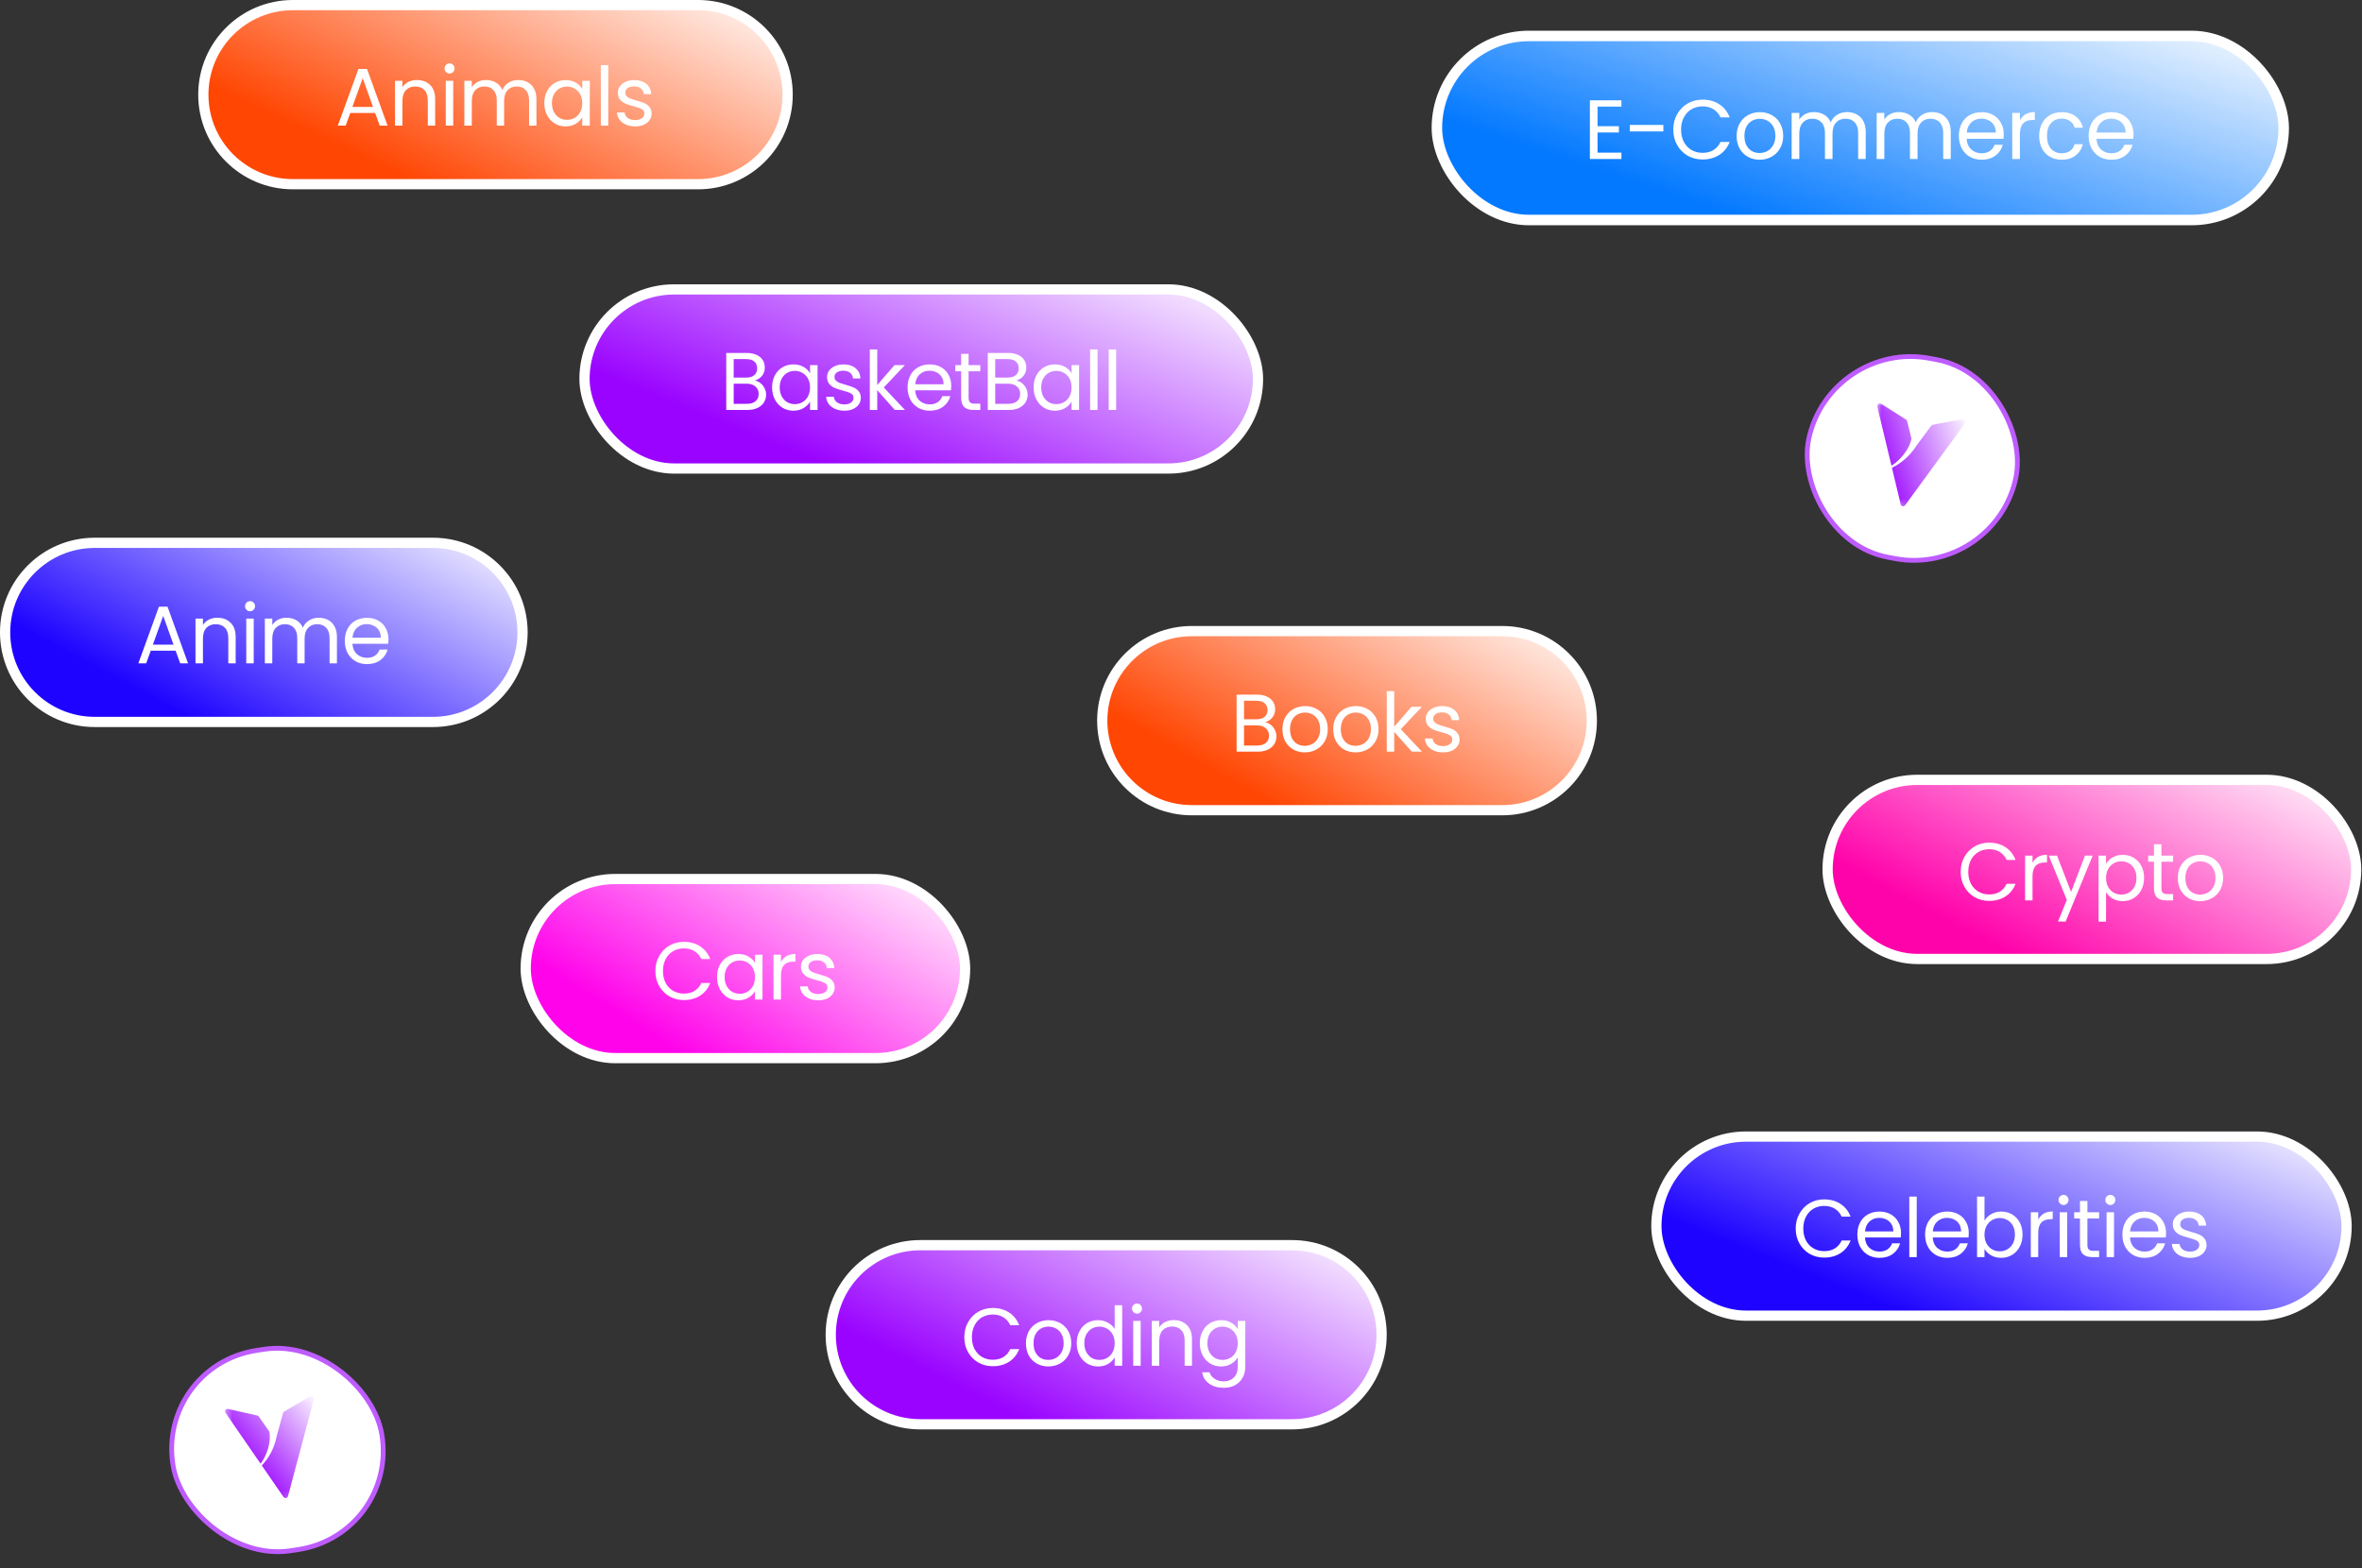 <svg width="381" height="253" viewBox="0 0 381 253" fill="none" xmlns="http://www.w3.org/2000/svg">
<rect x="0" y="0" width="381" height="253" fill="#333333" stroke="none"/>
<rect x="294.798" y="125.825" width="85.261" height="28.895" rx="14.447" fill="url(#paint0_linear_198_13)"/>
<rect x="294.798" y="125.825" width="85.261" height="28.895" rx="14.447" stroke="white" stroke-width="1.65"/>
<path d="M316.263 140.667C316.263 139.769 316.466 138.964 316.871 138.252C317.275 137.53 317.825 136.967 318.52 136.562C319.224 136.158 320.003 135.955 320.856 135.955C321.859 135.955 322.734 136.197 323.482 136.681C324.23 137.165 324.775 137.851 325.118 138.74H323.68C323.425 138.186 323.055 137.759 322.572 137.46C322.096 137.161 321.525 137.011 320.856 137.011C320.214 137.011 319.637 137.161 319.127 137.46C318.617 137.759 318.217 138.186 317.926 138.74C317.636 139.285 317.491 139.928 317.491 140.667C317.491 141.397 317.636 142.039 317.926 142.593C318.217 143.139 318.617 143.561 319.127 143.86C319.637 144.159 320.214 144.309 320.856 144.309C321.525 144.309 322.096 144.164 322.572 143.873C323.055 143.574 323.425 143.148 323.68 142.593H325.118C324.775 143.473 324.23 144.155 323.482 144.639C322.734 145.114 321.859 145.351 320.856 145.351C320.003 145.351 319.224 145.153 318.52 144.758C317.825 144.353 317.275 143.794 316.871 143.082C316.466 142.369 316.263 141.564 316.263 140.667ZM327.856 139.215C328.067 138.801 328.367 138.48 328.754 138.252C329.15 138.023 329.629 137.908 330.192 137.908V139.149H329.875C328.529 139.149 327.856 139.879 327.856 141.34V145.272H326.655V138.04H327.856V139.215ZM337.556 138.04L333.202 148.677H331.961L333.386 145.193L330.47 138.04H331.803L334.073 143.9L336.316 138.04H337.556ZM339.714 139.373C339.951 138.96 340.303 138.617 340.77 138.344C341.245 138.062 341.795 137.922 342.419 137.922C343.061 137.922 343.642 138.076 344.161 138.384C344.689 138.691 345.102 139.127 345.402 139.69C345.701 140.244 345.85 140.891 345.85 141.63C345.85 142.36 345.701 143.011 345.402 143.583C345.102 144.155 344.689 144.599 344.161 144.916C343.642 145.233 343.061 145.391 342.419 145.391C341.803 145.391 341.258 145.255 340.783 144.982C340.316 144.7 339.96 144.353 339.714 143.939V148.703H338.513V138.04H339.714V139.373ZM344.623 141.63C344.623 141.084 344.513 140.609 344.293 140.205C344.073 139.8 343.774 139.492 343.396 139.281C343.026 139.07 342.617 138.964 342.168 138.964C341.729 138.964 341.319 139.074 340.941 139.294C340.572 139.505 340.272 139.818 340.044 140.231C339.824 140.636 339.714 141.106 339.714 141.643C339.714 142.189 339.824 142.668 340.044 143.082C340.272 143.486 340.572 143.799 340.941 144.019C341.319 144.23 341.729 144.335 342.168 144.335C342.617 144.335 343.026 144.23 343.396 144.019C343.774 143.799 344.073 143.486 344.293 143.082C344.513 142.668 344.623 142.184 344.623 141.63ZM348.645 139.03V143.293C348.645 143.645 348.72 143.895 348.869 144.045C349.019 144.186 349.279 144.256 349.648 144.256H350.532V145.272H349.45C348.781 145.272 348.28 145.118 347.946 144.81C347.611 144.502 347.444 143.997 347.444 143.293V139.03H346.507V138.04H347.444V136.219H348.645V138.04H350.532V139.03H348.645ZM354.891 145.391C354.213 145.391 353.597 145.237 353.043 144.929C352.498 144.621 352.066 144.186 351.75 143.623C351.442 143.051 351.288 142.391 351.288 141.643C351.288 140.904 351.446 140.253 351.763 139.69C352.088 139.118 352.528 138.683 353.083 138.384C353.637 138.076 354.257 137.922 354.943 137.922C355.63 137.922 356.25 138.076 356.804 138.384C357.358 138.683 357.794 139.114 358.111 139.677C358.436 140.24 358.599 140.895 358.599 141.643C358.599 142.391 358.432 143.051 358.097 143.623C357.772 144.186 357.328 144.621 356.764 144.929C356.201 145.237 355.577 145.391 354.891 145.391ZM354.891 144.335C355.322 144.335 355.726 144.234 356.105 144.032C356.483 143.829 356.786 143.526 357.015 143.121C357.253 142.716 357.372 142.224 357.372 141.643C357.372 141.062 357.257 140.57 357.028 140.165C356.8 139.76 356.501 139.461 356.131 139.268C355.762 139.065 355.361 138.964 354.93 138.964C354.49 138.964 354.086 139.065 353.716 139.268C353.355 139.461 353.065 139.76 352.845 140.165C352.625 140.57 352.515 141.062 352.515 141.643C352.515 142.233 352.621 142.73 352.832 143.134C353.052 143.539 353.342 143.843 353.703 144.045C354.064 144.238 354.459 144.335 354.891 144.335Z" fill="white"/>
<path d="M112.603 0.824C120.581 0.824 127.05 7.293 127.05 15.272C127.05 23.251 120.582 29.72 112.603 29.72H47.245C39.266 29.72 32.798 23.251 32.798 15.272C32.798 7.293 39.266 0.825 47.245 0.824H112.603Z" fill="url(#paint1_linear_198_13)"/>
<path d="M112.603 0.824C120.581 0.824 127.05 7.293 127.05 15.272C127.05 23.251 120.582 29.72 112.603 29.72H47.245C39.266 29.72 32.798 23.251 32.798 15.272C32.798 7.293 39.266 0.825 47.245 0.824H112.603Z" stroke="white" stroke-width="1.65"/>
<path d="M60.511 18.227H56.499L55.76 20.272H54.493L57.818 11.127H59.204L62.516 20.272H61.249L60.511 18.227ZM60.167 17.25L58.505 12.605L56.842 17.25H60.167ZM67.239 12.909C68.118 12.909 68.831 13.177 69.376 13.713C69.922 14.241 70.195 15.007 70.195 16.01V20.272H69.007V16.181C69.007 15.46 68.827 14.91 68.466 14.532C68.105 14.145 67.612 13.951 66.988 13.951C66.354 13.951 65.849 14.149 65.47 14.545C65.101 14.941 64.916 15.517 64.916 16.274V20.272H63.715V13.04H64.916V14.07C65.153 13.7 65.475 13.414 65.879 13.212C66.293 13.01 66.746 12.909 67.239 12.909ZM72.526 11.866C72.297 11.866 72.103 11.787 71.945 11.628C71.787 11.47 71.708 11.277 71.708 11.048C71.708 10.819 71.787 10.625 71.945 10.467C72.103 10.309 72.297 10.229 72.526 10.229C72.746 10.229 72.93 10.309 73.08 10.467C73.238 10.625 73.318 10.819 73.318 11.048C73.318 11.277 73.238 11.47 73.08 11.628C72.93 11.787 72.746 11.866 72.526 11.866ZM73.106 13.04V20.272H71.906V13.04H73.106ZM83.599 12.909C84.162 12.909 84.664 13.027 85.103 13.265C85.543 13.493 85.891 13.841 86.146 14.307C86.401 14.774 86.529 15.341 86.529 16.01V20.272H85.341V16.181C85.341 15.46 85.161 14.91 84.8 14.532C84.448 14.145 83.969 13.951 83.362 13.951C82.737 13.951 82.24 14.153 81.87 14.558C81.501 14.954 81.316 15.53 81.316 16.287V20.272H80.128V16.181C80.128 15.46 79.948 14.91 79.587 14.532C79.235 14.145 78.756 13.951 78.149 13.951C77.524 13.951 77.027 14.153 76.658 14.558C76.288 14.954 76.103 15.53 76.103 16.287V20.272H74.903V13.04H76.103V14.083C76.341 13.705 76.658 13.414 77.053 13.212C77.458 13.01 77.903 12.909 78.386 12.909C78.993 12.909 79.53 13.045 79.996 13.318C80.463 13.59 80.81 13.991 81.039 14.518C81.241 14.008 81.576 13.612 82.042 13.331C82.508 13.049 83.027 12.909 83.599 12.909ZM87.799 16.63C87.799 15.891 87.949 15.244 88.248 14.69C88.547 14.127 88.956 13.691 89.475 13.383C90.003 13.076 90.588 12.922 91.23 12.922C91.864 12.922 92.414 13.058 92.88 13.331C93.346 13.604 93.694 13.947 93.922 14.36V13.04H95.137V20.272H93.922V18.926C93.685 19.348 93.329 19.7 92.854 19.982C92.387 20.255 91.842 20.391 91.217 20.391C90.575 20.391 89.994 20.233 89.475 19.916C88.956 19.599 88.547 19.155 88.248 18.583C87.949 18.011 87.799 17.36 87.799 16.63ZM93.922 16.643C93.922 16.098 93.813 15.623 93.593 15.218C93.373 14.813 93.073 14.505 92.695 14.294C92.326 14.074 91.917 13.964 91.468 13.964C91.019 13.964 90.61 14.07 90.241 14.281C89.871 14.492 89.576 14.8 89.356 15.205C89.136 15.609 89.027 16.084 89.027 16.63C89.027 17.184 89.136 17.668 89.356 18.082C89.576 18.486 89.871 18.799 90.241 19.018C90.61 19.23 91.019 19.335 91.468 19.335C91.917 19.335 92.326 19.23 92.695 19.018C93.073 18.799 93.373 18.486 93.593 18.082C93.813 17.668 93.922 17.189 93.922 16.643ZM98.116 10.507V20.272H96.915V10.507H98.116ZM102.472 20.391C101.918 20.391 101.421 20.299 100.981 20.114C100.541 19.92 100.194 19.656 99.939 19.322C99.683 18.979 99.543 18.587 99.516 18.148H100.757C100.792 18.508 100.959 18.803 101.258 19.032C101.566 19.261 101.966 19.375 102.459 19.375C102.917 19.375 103.277 19.274 103.541 19.071C103.805 18.869 103.937 18.614 103.937 18.306C103.937 17.989 103.796 17.756 103.515 17.607C103.233 17.448 102.798 17.294 102.208 17.145C101.672 17.004 101.232 16.863 100.889 16.722C100.554 16.573 100.264 16.357 100.018 16.076C99.78 15.785 99.662 15.407 99.662 14.941C99.662 14.571 99.771 14.232 99.991 13.925C100.211 13.617 100.524 13.375 100.928 13.199C101.333 13.014 101.795 12.922 102.314 12.922C103.115 12.922 103.761 13.124 104.254 13.529C104.747 13.933 105.011 14.488 105.046 15.191H103.845C103.818 14.813 103.664 14.51 103.383 14.281C103.11 14.052 102.741 13.938 102.274 13.938C101.843 13.938 101.5 14.03 101.245 14.215C100.99 14.4 100.862 14.642 100.862 14.941C100.862 15.178 100.937 15.376 101.087 15.535C101.245 15.684 101.439 15.807 101.667 15.904C101.905 15.992 102.23 16.093 102.644 16.208C103.163 16.348 103.585 16.489 103.911 16.63C104.236 16.762 104.513 16.964 104.742 17.237C104.98 17.51 105.103 17.866 105.112 18.306C105.112 18.702 105.002 19.058 104.782 19.375C104.562 19.692 104.25 19.942 103.845 20.127C103.449 20.303 102.991 20.391 102.472 20.391Z" fill="white"/>
<rect x="94.283" y="46.695" width="108.637" height="28.895" rx="14.447" fill="url(#paint2_linear_198_13)"/>
<rect x="94.283" y="46.695" width="108.637" height="28.895" rx="14.447" stroke="white" stroke-width="1.65"/>
<path d="M121.754 61.405C122.088 61.458 122.392 61.594 122.664 61.814C122.946 62.034 123.166 62.306 123.324 62.632C123.491 62.958 123.575 63.305 123.575 63.675C123.575 64.141 123.456 64.563 123.219 64.941C122.981 65.311 122.633 65.606 122.176 65.826C121.727 66.037 121.195 66.142 120.579 66.142H117.148V56.944H120.447C121.072 56.944 121.604 57.05 122.044 57.261C122.484 57.463 122.814 57.74 123.034 58.092C123.254 58.444 123.364 58.84 123.364 59.28C123.364 59.825 123.214 60.279 122.915 60.639C122.625 60.991 122.238 61.246 121.754 61.405ZM118.349 60.916H120.368C120.931 60.916 121.367 60.785 121.675 60.52C121.982 60.257 122.136 59.892 122.136 59.425C122.136 58.959 121.982 58.594 121.675 58.33C121.367 58.066 120.922 57.934 120.342 57.934H118.349V60.916ZM120.474 65.153C121.072 65.153 121.538 65.012 121.872 64.73C122.207 64.449 122.374 64.057 122.374 63.556C122.374 63.045 122.198 62.645 121.846 62.355C121.494 62.056 121.023 61.906 120.434 61.906H118.349V65.153H120.474ZM124.542 62.5C124.542 61.761 124.691 61.114 124.991 60.56C125.29 59.997 125.699 59.562 126.218 59.254C126.746 58.946 127.331 58.792 127.973 58.792C128.607 58.792 129.156 58.928 129.623 59.201C130.089 59.474 130.436 59.817 130.665 60.23V58.91H131.879V66.142H130.665V64.796C130.428 65.219 130.071 65.57 129.596 65.852C129.13 66.125 128.585 66.261 127.96 66.261C127.318 66.261 126.737 66.103 126.218 65.786C125.699 65.469 125.29 65.025 124.991 64.453C124.691 63.881 124.542 63.23 124.542 62.5ZM130.665 62.513C130.665 61.968 130.555 61.493 130.335 61.088C130.115 60.683 129.816 60.375 129.438 60.164C129.068 59.944 128.659 59.834 128.211 59.834C127.762 59.834 127.353 59.94 126.983 60.151C126.614 60.362 126.319 60.67 126.099 61.075C125.879 61.48 125.769 61.955 125.769 62.5C125.769 63.054 125.879 63.538 126.099 63.952C126.319 64.356 126.614 64.669 126.983 64.889C127.353 65.1 127.762 65.205 128.211 65.205C128.659 65.205 129.068 65.1 129.438 64.889C129.816 64.669 130.115 64.356 130.335 63.952C130.555 63.538 130.665 63.059 130.665 62.513ZM136.218 66.261C135.664 66.261 135.167 66.169 134.727 65.984C134.287 65.79 133.939 65.526 133.684 65.192C133.429 64.849 133.288 64.458 133.262 64.018H134.503C134.538 64.378 134.705 64.673 135.004 64.902C135.312 65.131 135.712 65.245 136.205 65.245C136.662 65.245 137.023 65.144 137.287 64.941C137.551 64.739 137.683 64.484 137.683 64.176C137.683 63.859 137.542 63.626 137.261 63.477C136.979 63.318 136.544 63.164 135.954 63.015C135.418 62.874 134.978 62.733 134.635 62.592C134.3 62.443 134.01 62.227 133.764 61.946C133.526 61.656 133.407 61.277 133.407 60.811C133.407 60.441 133.517 60.103 133.737 59.795C133.957 59.487 134.269 59.245 134.674 59.069C135.079 58.884 135.541 58.792 136.06 58.792C136.86 58.792 137.507 58.994 138 59.399C138.492 59.803 138.756 60.358 138.791 61.062H137.591C137.564 60.683 137.41 60.38 137.129 60.151C136.856 59.922 136.486 59.808 136.02 59.808C135.589 59.808 135.246 59.9 134.991 60.085C134.736 60.27 134.608 60.512 134.608 60.811C134.608 61.048 134.683 61.246 134.832 61.405C134.991 61.554 135.184 61.677 135.413 61.774C135.651 61.862 135.976 61.963 136.39 62.078C136.909 62.218 137.331 62.359 137.657 62.5C137.982 62.632 138.259 62.834 138.488 63.107C138.726 63.38 138.849 63.736 138.857 64.176C138.857 64.572 138.747 64.928 138.528 65.245C138.308 65.562 137.995 65.812 137.591 65.997C137.195 66.173 136.737 66.261 136.218 66.261ZM144.34 66.142L141.503 62.949V66.142H140.302V56.377H141.503V62.117L144.287 58.91H145.963L142.559 62.513L145.977 66.142H144.34ZM153.441 62.249C153.441 62.478 153.428 62.72 153.402 62.975H147.622C147.666 63.688 147.907 64.246 148.347 64.651C148.796 65.047 149.337 65.245 149.971 65.245C150.49 65.245 150.921 65.126 151.264 64.889C151.616 64.642 151.862 64.317 152.003 63.912H153.296C153.103 64.607 152.715 65.175 152.135 65.615C151.554 66.046 150.833 66.261 149.971 66.261C149.284 66.261 148.668 66.107 148.123 65.799C147.586 65.491 147.164 65.056 146.856 64.493C146.548 63.921 146.394 63.261 146.394 62.513C146.394 61.765 146.544 61.11 146.843 60.547C147.142 59.984 147.56 59.553 148.097 59.254C148.642 58.946 149.267 58.792 149.971 58.792C150.657 58.792 151.264 58.941 151.792 59.24C152.32 59.54 152.724 59.953 153.006 60.481C153.296 61 153.441 61.59 153.441 62.249ZM152.201 61.999C152.201 61.541 152.1 61.15 151.897 60.824C151.695 60.49 151.418 60.239 151.066 60.072C150.723 59.896 150.34 59.808 149.918 59.808C149.311 59.808 148.792 60.002 148.361 60.389C147.938 60.776 147.696 61.312 147.635 61.999H152.201ZM156.241 59.9V64.163C156.241 64.515 156.315 64.766 156.465 64.915C156.614 65.056 156.874 65.126 157.243 65.126H158.128V66.142H157.046C156.377 66.142 155.875 65.988 155.541 65.68C155.207 65.373 155.04 64.867 155.04 64.163V59.9H154.103V58.91H155.04V57.089H156.241V58.91H158.128V59.9H156.241ZM163.938 61.405C164.272 61.458 164.575 61.594 164.848 61.814C165.13 62.034 165.35 62.306 165.508 62.632C165.675 62.958 165.759 63.305 165.759 63.675C165.759 64.141 165.64 64.563 165.402 64.941C165.165 65.311 164.817 65.606 164.36 65.826C163.911 66.037 163.379 66.142 162.763 66.142H159.332V56.944H162.631C163.256 56.944 163.788 57.05 164.228 57.261C164.668 57.463 164.998 57.74 165.218 58.092C165.438 58.444 165.548 58.84 165.548 59.28C165.548 59.825 165.398 60.279 165.099 60.639C164.809 60.991 164.421 61.246 163.938 61.405ZM160.533 60.916H162.552C163.115 60.916 163.551 60.785 163.858 60.52C164.166 60.257 164.32 59.892 164.32 59.425C164.32 58.959 164.166 58.594 163.858 58.33C163.551 58.066 163.106 57.934 162.526 57.934H160.533V60.916ZM162.658 65.153C163.256 65.153 163.722 65.012 164.056 64.73C164.391 64.449 164.558 64.057 164.558 63.556C164.558 63.045 164.382 62.645 164.03 62.355C163.678 62.056 163.207 61.906 162.618 61.906H160.533V65.153H162.658ZM166.726 62.5C166.726 61.761 166.875 61.114 167.175 60.56C167.474 59.997 167.883 59.562 168.402 59.254C168.93 58.946 169.515 58.792 170.157 58.792C170.79 58.792 171.34 58.928 171.807 59.201C172.273 59.474 172.62 59.817 172.849 60.23V58.91H174.063V66.142H172.849V64.796C172.612 65.219 172.255 65.57 171.78 65.852C171.314 66.125 170.768 66.261 170.144 66.261C169.502 66.261 168.921 66.103 168.402 65.786C167.883 65.469 167.474 65.025 167.175 64.453C166.875 63.881 166.726 63.23 166.726 62.5ZM172.849 62.513C172.849 61.968 172.739 61.493 172.519 61.088C172.299 60.683 172 60.375 171.622 60.164C171.252 59.944 170.843 59.834 170.395 59.834C169.946 59.834 169.537 59.94 169.167 60.151C168.798 60.362 168.503 60.67 168.283 61.075C168.063 61.48 167.953 61.955 167.953 62.5C167.953 63.054 168.063 63.538 168.283 63.952C168.503 64.356 168.798 64.669 169.167 64.889C169.537 65.1 169.946 65.205 170.395 65.205C170.843 65.205 171.252 65.1 171.622 64.889C172 64.669 172.299 64.356 172.519 63.952C172.739 63.538 172.849 63.059 172.849 62.513ZM177.043 56.377V66.142H175.842V56.377H177.043ZM180.04 56.377V66.142H178.839V56.377H180.04Z" fill="white"/>
<rect x="231.775" y="5.802" width="136.594" height="29.695" rx="14.848" fill="url(#paint3_linear_198_13)"/>
<rect x="231.775" y="5.802" width="136.594" height="29.695" rx="14.848" stroke="white" stroke-width="1.695"/>
<path d="M257.691 17.2V20.36H261.136V21.378H257.691V24.633H261.543V25.65H256.457V16.183H261.543V17.2H257.691ZM268.306 20.157V21.201H262.895V20.157H268.306ZM269.904 20.916C269.904 19.994 270.112 19.167 270.528 18.434C270.943 17.693 271.509 17.114 272.223 16.698C272.946 16.283 273.746 16.075 274.623 16.075C275.654 16.075 276.554 16.323 277.322 16.82C278.091 17.318 278.651 18.023 279.004 18.936H277.526C277.263 18.367 276.884 17.928 276.386 17.621C275.898 17.313 275.311 17.16 274.623 17.16C273.963 17.16 273.371 17.313 272.847 17.621C272.322 17.928 271.911 18.367 271.613 18.936C271.314 19.497 271.165 20.157 271.165 20.916C271.165 21.667 271.314 22.327 271.613 22.896C271.911 23.457 272.322 23.891 272.847 24.198C273.371 24.506 273.963 24.66 274.623 24.66C275.311 24.66 275.898 24.51 276.386 24.212C276.884 23.905 277.263 23.466 277.526 22.896H279.004C278.651 23.801 278.091 24.501 277.322 24.999C276.554 25.487 275.654 25.731 274.623 25.731C273.746 25.731 272.946 25.528 272.223 25.121C271.509 24.705 270.943 24.131 270.528 23.398C270.112 22.666 269.904 21.839 269.904 20.916ZM283.825 25.772C283.129 25.772 282.496 25.613 281.926 25.297C281.366 24.981 280.923 24.533 280.597 23.954C280.281 23.367 280.122 22.689 280.122 21.92C280.122 21.16 280.285 20.491 280.611 19.913C280.945 19.325 281.397 18.878 281.967 18.57C282.536 18.254 283.174 18.095 283.879 18.095C284.584 18.095 285.222 18.254 285.791 18.57C286.361 18.878 286.809 19.32 287.134 19.899C287.469 20.478 287.636 21.151 287.636 21.92C287.636 22.689 287.464 23.367 287.121 23.954C286.786 24.533 286.329 24.981 285.751 25.297C285.172 25.613 284.53 25.772 283.825 25.772ZM283.825 24.687C284.268 24.687 284.684 24.583 285.073 24.375C285.461 24.167 285.773 23.855 286.008 23.439C286.253 23.023 286.375 22.517 286.375 21.92C286.375 21.323 286.257 20.817 286.022 20.401C285.787 19.985 285.48 19.678 285.1 19.479C284.72 19.271 284.309 19.167 283.866 19.167C283.414 19.167 282.998 19.271 282.618 19.479C282.247 19.678 281.949 19.985 281.723 20.401C281.497 20.817 281.384 21.323 281.384 21.92C281.384 22.526 281.492 23.037 281.709 23.453C281.935 23.869 282.234 24.18 282.604 24.388C282.975 24.587 283.382 24.687 283.825 24.687ZM297.939 18.082C298.517 18.082 299.033 18.204 299.485 18.448C299.937 18.683 300.294 19.04 300.556 19.52C300.818 19.999 300.949 20.582 300.949 21.269V25.65H299.729V21.445C299.729 20.704 299.543 20.139 299.173 19.75C298.811 19.352 298.318 19.153 297.694 19.153C297.053 19.153 296.542 19.361 296.162 19.777C295.782 20.184 295.592 20.776 295.592 21.554V25.65H294.372V21.445C294.372 20.704 294.186 20.139 293.816 19.75C293.454 19.352 292.961 19.153 292.337 19.153C291.695 19.153 291.185 19.361 290.805 19.777C290.425 20.184 290.235 20.776 290.235 21.554V25.65H289.001V18.218H290.235V19.289C290.479 18.9 290.805 18.602 291.212 18.394C291.628 18.186 292.084 18.082 292.581 18.082C293.205 18.082 293.757 18.222 294.236 18.502C294.715 18.783 295.072 19.194 295.307 19.736C295.515 19.212 295.859 18.805 296.338 18.516C296.817 18.227 297.351 18.082 297.939 18.082ZM311.654 18.082C312.233 18.082 312.748 18.204 313.2 18.448C313.652 18.683 314.009 19.04 314.271 19.52C314.534 19.999 314.665 20.582 314.665 21.269V25.65H313.444V21.445C313.444 20.704 313.259 20.139 312.888 19.75C312.526 19.352 312.034 19.153 311.41 19.153C310.768 19.153 310.257 19.361 309.877 19.777C309.497 20.184 309.308 20.776 309.308 21.554V25.65H308.087V21.445C308.087 20.704 307.902 20.139 307.531 19.75C307.169 19.352 306.676 19.153 306.053 19.153C305.411 19.153 304.9 19.361 304.52 19.777C304.14 20.184 303.95 20.776 303.95 21.554V25.65H302.716V18.218H303.95V19.289C304.195 18.9 304.52 18.602 304.927 18.394C305.343 18.186 305.799 18.082 306.297 18.082C306.921 18.082 307.472 18.222 307.951 18.502C308.431 18.783 308.788 19.194 309.023 19.736C309.231 19.212 309.574 18.805 310.054 18.516C310.533 18.227 311.066 18.082 311.654 18.082ZM323.213 21.649C323.213 21.884 323.199 22.133 323.172 22.395H317.232C317.277 23.127 317.526 23.701 317.978 24.117C318.439 24.524 318.995 24.727 319.646 24.727C320.179 24.727 320.622 24.605 320.975 24.361C321.337 24.108 321.59 23.773 321.734 23.358H323.064C322.865 24.072 322.467 24.655 321.87 25.107C321.273 25.55 320.532 25.772 319.646 25.772C318.941 25.772 318.308 25.613 317.747 25.297C317.196 24.981 316.762 24.533 316.445 23.954C316.129 23.367 315.97 22.689 315.97 21.92C315.97 21.151 316.124 20.478 316.432 19.899C316.739 19.32 317.168 18.878 317.72 18.57C318.281 18.254 318.923 18.095 319.646 18.095C320.351 18.095 320.975 18.249 321.517 18.556C322.06 18.864 322.476 19.289 322.765 19.831C323.064 20.365 323.213 20.971 323.213 21.649ZM321.938 21.391C321.938 20.921 321.834 20.519 321.626 20.184C321.418 19.84 321.133 19.583 320.772 19.411C320.419 19.23 320.026 19.14 319.592 19.14C318.968 19.14 318.434 19.339 317.991 19.736C317.557 20.134 317.309 20.686 317.245 21.391H321.938ZM325.818 19.424C326.035 19 326.343 18.669 326.741 18.434C327.147 18.199 327.64 18.082 328.219 18.082V19.357H327.893C326.51 19.357 325.818 20.107 325.818 21.608V25.65H324.584V18.218H325.818V19.424ZM328.925 21.92C328.925 21.151 329.078 20.482 329.386 19.913C329.693 19.334 330.118 18.887 330.661 18.57C331.212 18.254 331.841 18.095 332.546 18.095C333.459 18.095 334.21 18.317 334.797 18.76C335.394 19.203 335.787 19.818 335.977 20.604H334.648C334.521 20.152 334.273 19.795 333.902 19.533C333.54 19.271 333.088 19.14 332.546 19.14C331.841 19.14 331.271 19.384 330.837 19.872C330.403 20.351 330.186 21.034 330.186 21.92C330.186 22.815 330.403 23.507 330.837 23.995C331.271 24.483 331.841 24.727 332.546 24.727C333.088 24.727 333.54 24.601 333.902 24.348C334.264 24.095 334.512 23.733 334.648 23.263H335.977C335.778 24.022 335.38 24.633 334.784 25.094C334.187 25.546 333.441 25.772 332.546 25.772C331.841 25.772 331.212 25.613 330.661 25.297C330.118 24.981 329.693 24.533 329.386 23.954C329.078 23.376 328.925 22.698 328.925 21.92ZM344.147 21.649C344.147 21.884 344.134 22.133 344.107 22.395H338.166C338.212 23.127 338.46 23.701 338.912 24.117C339.373 24.524 339.93 24.727 340.581 24.727C341.114 24.727 341.557 24.605 341.91 24.361C342.271 24.108 342.524 23.773 342.669 23.358H343.998C343.799 24.072 343.402 24.655 342.805 25.107C342.208 25.55 341.467 25.772 340.581 25.772C339.875 25.772 339.242 25.613 338.682 25.297C338.13 24.981 337.696 24.533 337.38 23.954C337.063 23.367 336.905 22.689 336.905 21.92C336.905 21.151 337.059 20.478 337.366 19.899C337.674 19.32 338.103 18.878 338.655 18.57C339.215 18.254 339.857 18.095 340.581 18.095C341.286 18.095 341.91 18.249 342.452 18.556C342.995 18.864 343.411 19.289 343.7 19.831C343.998 20.365 344.147 20.971 344.147 21.649ZM342.873 21.391C342.873 20.921 342.769 20.519 342.561 20.184C342.353 19.84 342.068 19.583 341.706 19.411C341.354 19.23 340.96 19.14 340.526 19.14C339.902 19.14 339.369 19.339 338.926 19.736C338.492 20.134 338.243 20.686 338.18 21.391H342.873Z" fill="white"/>
<path d="M242.318 101.824C250.297 101.824 256.766 108.293 256.767 116.272C256.767 124.251 250.297 130.72 242.318 130.72H192.245C184.266 130.72 177.798 124.251 177.798 116.272C177.798 108.293 184.266 101.825 192.245 101.824H242.318Z" fill="url(#paint4_linear_198_13)"/>
<path d="M242.318 101.824C250.297 101.824 256.766 108.293 256.767 116.272C256.767 124.251 250.297 130.72 242.318 130.72H192.245C184.266 130.72 177.798 124.251 177.798 116.272C177.798 108.293 184.266 101.825 192.245 101.824H242.318Z" stroke="white" stroke-width="1.65"/>
<path d="M204.074 116.535C204.409 116.587 204.712 116.724 204.985 116.944C205.266 117.164 205.486 117.436 205.645 117.762C205.812 118.087 205.896 118.435 205.896 118.804C205.896 119.271 205.777 119.693 205.539 120.071C205.302 120.441 204.954 120.736 204.497 120.955C204.048 121.167 203.516 121.272 202.9 121.272H199.469V112.074H202.768C203.393 112.074 203.925 112.18 204.365 112.391C204.805 112.593 205.135 112.87 205.354 113.222C205.574 113.574 205.684 113.97 205.684 114.41C205.684 114.955 205.535 115.408 205.236 115.769C204.945 116.121 204.558 116.376 204.074 116.535ZM200.67 116.046H202.689C203.252 116.046 203.687 115.914 203.995 115.65C204.303 115.386 204.457 115.021 204.457 114.555C204.457 114.089 204.303 113.724 203.995 113.46C203.687 113.196 203.243 113.064 202.662 113.064H200.67V116.046ZM202.794 120.282C203.393 120.282 203.859 120.142 204.193 119.86C204.527 119.579 204.695 119.187 204.695 118.686C204.695 118.175 204.519 117.775 204.167 117.485C203.815 117.186 203.344 117.036 202.755 117.036H200.67V120.282H202.794ZM210.465 121.391C209.788 121.391 209.172 121.237 208.618 120.929C208.072 120.621 207.641 120.186 207.324 119.623C207.017 119.051 206.863 118.391 206.863 117.643C206.863 116.904 207.021 116.253 207.338 115.69C207.663 115.118 208.103 114.683 208.657 114.384C209.212 114.076 209.832 113.922 210.518 113.922C211.204 113.922 211.825 114.076 212.379 114.384C212.933 114.683 213.369 115.114 213.685 115.677C214.011 116.24 214.174 116.895 214.174 117.643C214.174 118.391 214.006 119.051 213.672 119.623C213.347 120.186 212.902 120.621 212.339 120.929C211.776 121.237 211.152 121.391 210.465 121.391ZM210.465 120.335C210.896 120.335 211.301 120.234 211.679 120.032C212.058 119.829 212.361 119.526 212.59 119.121C212.828 118.716 212.946 118.224 212.946 117.643C212.946 117.062 212.832 116.57 212.603 116.165C212.374 115.76 212.075 115.461 211.706 115.268C211.336 115.065 210.936 114.964 210.505 114.964C210.065 114.964 209.66 115.065 209.291 115.268C208.93 115.461 208.64 115.76 208.42 116.165C208.2 116.57 208.09 117.062 208.09 117.643C208.09 118.233 208.195 118.73 208.407 119.134C208.627 119.539 208.917 119.843 209.278 120.045C209.638 120.238 210.034 120.335 210.465 120.335ZM218.656 121.391C217.978 121.391 217.363 121.237 216.808 120.929C216.263 120.621 215.832 120.186 215.515 119.623C215.207 119.051 215.053 118.391 215.053 117.643C215.053 116.904 215.211 116.253 215.528 115.69C215.854 115.118 216.294 114.683 216.848 114.384C217.402 114.076 218.022 113.922 218.709 113.922C219.395 113.922 220.015 114.076 220.569 114.384C221.124 114.683 221.559 115.114 221.876 115.677C222.201 116.24 222.364 116.895 222.364 117.643C222.364 118.391 222.197 119.051 221.863 119.623C221.537 120.186 221.093 120.621 220.53 120.929C219.967 121.237 219.342 121.391 218.656 121.391ZM218.656 120.335C219.087 120.335 219.492 120.234 219.87 120.032C220.248 119.829 220.552 119.526 220.78 119.121C221.018 118.716 221.137 118.224 221.137 117.643C221.137 117.062 221.022 116.57 220.794 116.165C220.565 115.76 220.266 115.461 219.896 115.268C219.527 115.065 219.127 114.964 218.695 114.964C218.256 114.964 217.851 115.065 217.481 115.268C217.121 115.461 216.83 115.76 216.61 116.165C216.39 116.57 216.28 117.062 216.28 117.643C216.28 118.233 216.386 118.73 216.597 119.134C216.817 119.539 217.107 119.843 217.468 120.045C217.829 120.238 218.225 120.335 218.656 120.335ZM227.731 121.272L224.893 118.079V121.272H223.692V111.507H224.893V117.247L227.678 114.04H229.354L225.949 117.643L229.367 121.272H227.731ZM232.793 121.391C232.239 121.391 231.742 121.299 231.302 121.114C230.862 120.92 230.515 120.656 230.26 120.322C230.005 119.979 229.864 119.587 229.837 119.148H231.078C231.113 119.508 231.28 119.803 231.579 120.032C231.887 120.26 232.288 120.375 232.78 120.375C233.238 120.375 233.598 120.274 233.862 120.071C234.126 119.869 234.258 119.614 234.258 119.306C234.258 118.989 234.117 118.756 233.836 118.606C233.554 118.448 233.119 118.294 232.529 118.145C231.993 118.004 231.553 117.863 231.21 117.722C230.875 117.573 230.585 117.357 230.339 117.076C230.101 116.785 229.983 116.407 229.983 115.941C229.983 115.571 230.092 115.233 230.312 114.925C230.532 114.617 230.845 114.375 231.249 114.199C231.654 114.014 232.116 113.922 232.635 113.922C233.436 113.922 234.082 114.124 234.575 114.529C235.068 114.933 235.332 115.488 235.367 116.191H234.166C234.139 115.813 233.986 115.51 233.704 115.281C233.431 115.052 233.062 114.938 232.595 114.938C232.164 114.938 231.821 115.03 231.566 115.215C231.311 115.4 231.183 115.642 231.183 115.941C231.183 116.178 231.258 116.376 231.408 116.535C231.566 116.684 231.76 116.807 231.988 116.904C232.226 116.992 232.551 117.093 232.965 117.208C233.484 117.348 233.906 117.489 234.232 117.63C234.557 117.762 234.835 117.964 235.063 118.237C235.301 118.51 235.424 118.866 235.433 119.306C235.433 119.702 235.323 120.058 235.103 120.375C234.883 120.692 234.571 120.942 234.166 121.127C233.77 121.303 233.312 121.391 232.793 121.391Z" fill="white"/>
<rect x="84.798" y="141.825" width="70.876" height="28.895" rx="14.447" fill="url(#paint5_linear_198_13)"/>
<rect x="84.798" y="141.825" width="70.876" height="28.895" rx="14.447" stroke="white" stroke-width="1.65"/>
<path d="M105.715 156.667C105.715 155.769 105.917 154.964 106.322 154.252C106.727 153.53 107.277 152.967 107.972 152.562C108.676 152.158 109.454 151.955 110.308 151.955C111.311 151.955 112.186 152.197 112.934 152.681C113.682 153.165 114.227 153.851 114.57 154.74H113.132C112.877 154.186 112.507 153.759 112.023 153.46C111.548 153.161 110.976 153.011 110.308 153.011C109.665 153.011 109.089 153.161 108.579 153.46C108.069 153.759 107.668 154.186 107.378 154.74C107.088 155.285 106.942 155.928 106.942 156.667C106.942 157.397 107.088 158.039 107.378 158.593C107.668 159.139 108.069 159.561 108.579 159.86C109.089 160.159 109.665 160.309 110.308 160.309C110.976 160.309 111.548 160.164 112.023 159.873C112.507 159.574 112.877 159.148 113.132 158.593H114.57C114.227 159.473 113.682 160.155 112.934 160.639C112.186 161.114 111.311 161.351 110.308 161.351C109.454 161.351 108.676 161.153 107.972 160.758C107.277 160.353 106.727 159.794 106.322 159.082C105.917 158.369 105.715 157.564 105.715 156.667ZM115.658 157.63C115.658 156.891 115.808 156.244 116.107 155.69C116.406 155.127 116.815 154.691 117.334 154.384C117.862 154.076 118.447 153.922 119.089 153.922C119.723 153.922 120.273 154.058 120.739 154.331C121.205 154.603 121.553 154.947 121.782 155.36V154.04H122.996V161.272H121.782V159.926C121.544 160.348 121.188 160.7 120.713 160.982C120.246 161.255 119.701 161.391 119.076 161.391C118.434 161.391 117.853 161.233 117.334 160.916C116.815 160.599 116.406 160.155 116.107 159.583C115.808 159.011 115.658 158.36 115.658 157.63ZM121.782 157.643C121.782 157.098 121.672 156.623 121.452 156.218C121.232 155.813 120.933 155.505 120.554 155.294C120.185 155.074 119.776 154.964 119.327 154.964C118.878 154.964 118.469 155.07 118.1 155.281C117.73 155.492 117.435 155.8 117.216 156.205C116.996 156.609 116.886 157.084 116.886 157.63C116.886 158.184 116.996 158.668 117.216 159.082C117.435 159.486 117.73 159.799 118.1 160.019C118.469 160.23 118.878 160.335 119.327 160.335C119.776 160.335 120.185 160.23 120.554 160.019C120.933 159.799 121.232 159.486 121.452 159.082C121.672 158.668 121.782 158.189 121.782 157.643ZM125.975 155.215C126.186 154.801 126.486 154.48 126.873 154.252C127.269 154.023 127.748 153.908 128.311 153.908V155.149H127.994C126.648 155.149 125.975 155.879 125.975 157.34V161.272H124.774V154.04H125.975V155.215ZM132.007 161.391C131.453 161.391 130.955 161.299 130.516 161.114C130.076 160.92 129.728 160.656 129.473 160.322C129.218 159.979 129.077 159.587 129.051 159.148H130.291C130.326 159.508 130.494 159.803 130.793 160.032C131.101 160.26 131.501 160.375 131.994 160.375C132.451 160.375 132.812 160.274 133.076 160.071C133.34 159.869 133.472 159.614 133.472 159.306C133.472 158.989 133.331 158.756 133.049 158.606C132.768 158.448 132.332 158.294 131.743 158.145C131.206 158.004 130.766 157.863 130.423 157.722C130.089 157.573 129.799 157.357 129.552 157.076C129.315 156.785 129.196 156.407 129.196 155.941C129.196 155.571 129.306 155.233 129.526 154.925C129.746 154.617 130.058 154.375 130.463 154.199C130.867 154.014 131.329 153.922 131.848 153.922C132.649 153.922 133.296 154.124 133.788 154.529C134.281 154.933 134.545 155.488 134.58 156.191H133.379C133.353 155.813 133.199 155.51 132.917 155.281C132.645 155.052 132.275 154.938 131.809 154.938C131.378 154.938 131.035 155.03 130.779 155.215C130.524 155.4 130.397 155.642 130.397 155.941C130.397 156.178 130.472 156.376 130.621 156.535C130.779 156.684 130.973 156.807 131.202 156.904C131.439 156.992 131.765 157.093 132.178 157.208C132.697 157.348 133.12 157.489 133.445 157.63C133.771 157.762 134.048 157.964 134.277 158.237C134.514 158.51 134.637 158.866 134.646 159.306C134.646 159.702 134.536 160.058 134.316 160.375C134.096 160.692 133.784 160.942 133.379 161.127C132.983 161.303 132.526 161.391 132.007 161.391Z" fill="white"/>
<rect x="267.18" y="183.377" width="111.334" height="28.895" rx="14.447" fill="url(#paint6_linear_198_13)"/>
<rect x="267.18" y="183.377" width="111.334" height="28.895" rx="14.447" stroke="white" stroke-width="1.65"/>
<path d="M289.653 198.219C289.653 197.322 289.855 196.517 290.26 195.804C290.665 195.083 291.215 194.52 291.91 194.115C292.613 193.71 293.392 193.508 294.245 193.508C295.248 193.508 296.124 193.75 296.872 194.234C297.619 194.718 298.165 195.404 298.508 196.292H297.07C296.814 195.738 296.445 195.311 295.961 195.012C295.486 194.713 294.914 194.564 294.245 194.564C293.603 194.564 293.027 194.713 292.517 195.012C292.006 195.311 291.606 195.738 291.316 196.292C291.025 196.838 290.88 197.48 290.88 198.219C290.88 198.949 291.025 199.592 291.316 200.146C291.606 200.691 292.006 201.114 292.517 201.413C293.027 201.712 293.603 201.861 294.245 201.861C294.914 201.861 295.486 201.716 295.961 201.426C296.445 201.127 296.814 200.7 297.07 200.146H298.508C298.165 201.026 297.619 201.707 296.872 202.191C296.124 202.666 295.248 202.904 294.245 202.904C293.392 202.904 292.613 202.706 291.91 202.31C291.215 201.905 290.665 201.347 290.26 200.634C289.855 199.921 289.653 199.116 289.653 198.219ZM306.643 198.932C306.643 199.16 306.63 199.402 306.604 199.657H300.823C300.867 200.37 301.109 200.929 301.549 201.333C301.998 201.729 302.539 201.927 303.172 201.927C303.692 201.927 304.123 201.809 304.466 201.571C304.818 201.325 305.064 200.999 305.205 200.594H306.498C306.305 201.289 305.917 201.857 305.337 202.297C304.756 202.728 304.035 202.943 303.172 202.943C302.486 202.943 301.87 202.79 301.325 202.482C300.788 202.174 300.366 201.738 300.058 201.175C299.75 200.603 299.596 199.943 299.596 199.196C299.596 198.448 299.746 197.792 300.045 197.229C300.344 196.666 300.762 196.235 301.299 195.936C301.844 195.628 302.469 195.474 303.172 195.474C303.859 195.474 304.466 195.624 304.994 195.923C305.521 196.222 305.926 196.635 306.208 197.163C306.498 197.682 306.643 198.272 306.643 198.932ZM305.403 198.681C305.403 198.223 305.302 197.832 305.099 197.506C304.897 197.172 304.62 196.921 304.268 196.754C303.925 196.578 303.542 196.49 303.12 196.49C302.513 196.49 301.994 196.684 301.562 197.071C301.14 197.458 300.898 197.995 300.837 198.681H305.403ZM309.179 193.059V202.825H307.978V193.059H309.179ZM317.573 198.932C317.573 199.16 317.56 199.402 317.533 199.657H311.753C311.797 200.37 312.039 200.929 312.479 201.333C312.928 201.729 313.469 201.927 314.102 201.927C314.621 201.927 315.052 201.809 315.395 201.571C315.747 201.325 315.994 200.999 316.134 200.594H317.428C317.234 201.289 316.847 201.857 316.266 202.297C315.686 202.728 314.964 202.943 314.102 202.943C313.416 202.943 312.8 202.79 312.255 202.482C311.718 202.174 311.296 201.738 310.988 201.175C310.68 200.603 310.526 199.943 310.526 199.196C310.526 198.448 310.675 197.792 310.975 197.229C311.274 196.666 311.692 196.235 312.228 195.936C312.774 195.628 313.398 195.474 314.102 195.474C314.788 195.474 315.395 195.624 315.923 195.923C316.451 196.222 316.856 196.635 317.137 197.163C317.428 197.682 317.573 198.272 317.573 198.932ZM316.332 198.681C316.332 198.223 316.231 197.832 316.029 197.506C315.827 197.172 315.549 196.921 315.197 196.754C314.854 196.578 314.472 196.49 314.049 196.49C313.442 196.49 312.923 196.684 312.492 197.071C312.07 197.458 311.828 197.995 311.766 198.681H316.332ZM320.108 196.939C320.355 196.508 320.715 196.156 321.19 195.883C321.665 195.611 322.206 195.474 322.814 195.474C323.465 195.474 324.05 195.628 324.569 195.936C325.088 196.244 325.497 196.679 325.796 197.242C326.095 197.797 326.245 198.443 326.245 199.182C326.245 199.913 326.095 200.564 325.796 201.136C325.497 201.707 325.083 202.152 324.555 202.468C324.036 202.785 323.456 202.943 322.814 202.943C322.189 202.943 321.639 202.807 321.164 202.534C320.698 202.262 320.346 201.914 320.108 201.492V202.825H318.907V193.059H320.108V196.939ZM325.017 199.182C325.017 198.637 324.907 198.162 324.687 197.757C324.468 197.352 324.168 197.045 323.79 196.833C323.421 196.622 323.011 196.517 322.563 196.517C322.123 196.517 321.714 196.627 321.335 196.847C320.966 197.058 320.667 197.37 320.438 197.784C320.218 198.188 320.108 198.659 320.108 199.196C320.108 199.741 320.218 200.221 320.438 200.634C320.667 201.039 320.966 201.351 321.335 201.571C321.714 201.782 322.123 201.888 322.563 201.888C323.011 201.888 323.421 201.782 323.79 201.571C324.168 201.351 324.468 201.039 324.687 200.634C324.907 200.221 325.017 199.737 325.017 199.182ZM328.776 196.767C328.987 196.354 329.286 196.033 329.673 195.804C330.069 195.575 330.548 195.461 331.111 195.461V196.701H330.795C329.449 196.701 328.776 197.432 328.776 198.892V202.825H327.575V195.593H328.776V196.767ZM332.867 194.418C332.638 194.418 332.445 194.339 332.286 194.181C332.128 194.022 332.049 193.829 332.049 193.6C332.049 193.371 332.128 193.178 332.286 193.02C332.445 192.861 332.638 192.782 332.867 192.782C333.087 192.782 333.272 192.861 333.421 193.02C333.58 193.178 333.659 193.371 333.659 193.6C333.659 193.829 333.58 194.022 333.421 194.181C333.272 194.339 333.087 194.418 332.867 194.418ZM333.448 195.593V202.825H332.247V195.593H333.448ZM336.709 196.583V200.845C336.709 201.197 336.783 201.448 336.933 201.597C337.083 201.738 337.342 201.809 337.712 201.809H338.596V202.825H337.514C336.845 202.825 336.344 202.671 336.009 202.363C335.675 202.055 335.508 201.549 335.508 200.845V196.583H334.571V195.593H335.508V193.772H336.709V195.593H338.596V196.583H336.709ZM340.42 194.418C340.192 194.418 339.998 194.339 339.84 194.181C339.681 194.022 339.602 193.829 339.602 193.6C339.602 193.371 339.681 193.178 339.84 193.02C339.998 192.861 340.192 192.782 340.42 192.782C340.64 192.782 340.825 192.861 340.975 193.02C341.133 193.178 341.212 193.371 341.212 193.6C341.212 193.829 341.133 194.022 340.975 194.181C340.825 194.339 340.64 194.418 340.42 194.418ZM341.001 195.593V202.825H339.8V195.593H341.001ZM349.395 198.932C349.395 199.16 349.382 199.402 349.356 199.657H343.576C343.62 200.37 343.861 200.929 344.301 201.333C344.75 201.729 345.291 201.927 345.925 201.927C346.444 201.927 346.875 201.809 347.218 201.571C347.57 201.325 347.816 200.999 347.957 200.594H349.25C349.057 201.289 348.669 201.857 348.089 202.297C347.508 202.728 346.787 202.943 345.925 202.943C345.238 202.943 344.622 202.79 344.077 202.482C343.54 202.174 343.118 201.738 342.81 201.175C342.502 200.603 342.348 199.943 342.348 199.196C342.348 198.448 342.498 197.792 342.797 197.229C343.096 196.666 343.514 196.235 344.051 195.936C344.596 195.628 345.221 195.474 345.925 195.474C346.611 195.474 347.218 195.624 347.746 195.923C348.274 196.222 348.678 196.635 348.96 197.163C349.25 197.682 349.395 198.272 349.395 198.932ZM348.155 198.681C348.155 198.223 348.054 197.832 347.851 197.506C347.649 197.172 347.372 196.921 347.02 196.754C346.677 196.578 346.294 196.49 345.872 196.49C345.265 196.49 344.746 196.684 344.315 197.071C343.892 197.458 343.65 197.995 343.589 198.681H348.155ZM353.29 202.943C352.736 202.943 352.239 202.851 351.799 202.666C351.359 202.473 351.011 202.209 350.756 201.875C350.501 201.531 350.36 201.14 350.334 200.7H351.574C351.61 201.061 351.777 201.355 352.076 201.584C352.384 201.813 352.784 201.927 353.277 201.927C353.734 201.927 354.095 201.826 354.359 201.624C354.623 201.421 354.755 201.166 354.755 200.858C354.755 200.542 354.614 200.309 354.332 200.159C354.051 200.001 353.615 199.847 353.026 199.697C352.489 199.556 352.049 199.416 351.706 199.275C351.372 199.125 351.082 198.91 350.835 198.628C350.598 198.338 350.479 197.96 350.479 197.493C350.479 197.124 350.589 196.785 350.809 196.477C351.029 196.169 351.341 195.927 351.746 195.751C352.151 195.567 352.612 195.474 353.132 195.474C353.932 195.474 354.579 195.676 355.071 196.081C355.564 196.486 355.828 197.04 355.863 197.744H354.662C354.636 197.366 354.482 197.062 354.2 196.833C353.928 196.605 353.558 196.49 353.092 196.49C352.661 196.49 352.318 196.583 352.063 196.767C351.807 196.952 351.68 197.194 351.68 197.493C351.68 197.731 351.755 197.929 351.904 198.087C352.063 198.237 352.256 198.36 352.485 198.457C352.722 198.545 353.048 198.646 353.461 198.76C353.981 198.901 354.403 199.042 354.728 199.182C355.054 199.314 355.331 199.517 355.56 199.789C355.797 200.062 355.92 200.419 355.929 200.858C355.929 201.254 355.819 201.611 355.599 201.927C355.379 202.244 355.067 202.495 354.662 202.68C354.266 202.855 353.809 202.943 353.29 202.943Z" fill="white"/>
<path d="M69.841 87.582C77.82 87.583 84.288 94.051 84.288 102.03C84.288 110.009 77.82 116.478 69.841 116.478H15.272C7.293 116.478 0.824 110.009 0.824 102.03C0.825 94.051 7.293 87.583 15.272 87.582H69.841Z" fill="url(#paint7_linear_198_13)"/>
<path d="M69.841 87.582C77.82 87.583 84.288 94.051 84.288 102.03C84.288 110.009 77.82 116.478 69.841 116.478H15.272C7.293 116.478 0.824 110.009 0.824 102.03C0.825 94.051 7.293 87.583 15.272 87.582H69.841Z" stroke="white" stroke-width="1.65"/>
<path d="M28.331 104.985H24.319L23.58 107.03H22.313L25.638 97.885H27.024L30.336 107.03H29.07L28.331 104.985ZM27.987 104.008L26.325 99.363L24.662 104.008H27.987ZM35.059 99.666C35.938 99.666 36.651 99.935 37.196 100.472C37.742 100.999 38.015 101.765 38.015 102.768V107.03H36.827V102.939C36.827 102.218 36.647 101.668 36.286 101.29C35.925 100.903 35.432 100.709 34.808 100.709C34.174 100.709 33.669 100.907 33.29 101.303C32.921 101.699 32.736 102.275 32.736 103.032V107.03H31.535V99.799H32.736V100.828C32.974 100.458 33.295 100.172 33.699 99.97C34.113 99.768 34.566 99.666 35.059 99.666ZM40.346 98.624C40.117 98.624 39.923 98.545 39.765 98.386C39.607 98.228 39.528 98.034 39.528 97.806C39.528 97.577 39.607 97.383 39.765 97.225C39.923 97.067 40.117 96.988 40.346 96.988C40.566 96.988 40.751 97.067 40.9 97.225C41.058 97.383 41.138 97.577 41.138 97.806C41.138 98.034 41.058 98.228 40.9 98.386C40.751 98.545 40.566 98.624 40.346 98.624ZM40.926 99.799V107.03H39.725V99.799H40.926ZM51.419 99.666C51.982 99.666 52.484 99.785 52.923 100.023C53.363 100.252 53.711 100.599 53.966 101.065C54.221 101.532 54.349 102.099 54.349 102.768V107.03H53.161V102.939C53.161 102.218 52.981 101.668 52.62 101.29C52.268 100.903 51.789 100.709 51.181 100.709C50.557 100.709 50.06 100.911 49.69 101.316C49.321 101.712 49.136 102.288 49.136 103.045V107.03H47.948V102.939C47.948 102.218 47.768 101.668 47.407 101.29C47.055 100.903 46.576 100.709 45.969 100.709C45.344 100.709 44.847 100.911 44.478 101.316C44.108 101.712 43.923 102.288 43.923 103.045V107.03H42.722V99.799H43.923V100.841C44.161 100.463 44.478 100.172 44.873 99.97C45.278 99.768 45.722 99.666 46.206 99.666C46.813 99.666 47.35 99.803 47.816 100.076C48.283 100.348 48.63 100.749 48.859 101.277C49.061 100.766 49.396 100.37 49.862 100.089C50.328 99.807 50.847 99.666 51.419 99.666ZM62.666 103.137C62.666 103.366 62.653 103.608 62.627 103.863H56.846C56.891 104.576 57.132 105.134 57.572 105.539C58.021 105.935 58.562 106.133 59.196 106.133C59.715 106.133 60.146 106.014 60.489 105.777C60.841 105.53 61.087 105.205 61.228 104.8H62.521C62.328 105.495 61.94 106.063 61.36 106.502C60.779 106.933 60.058 107.149 59.196 107.149C58.509 107.149 57.894 106.995 57.348 106.687C56.811 106.379 56.389 105.944 56.081 105.381C55.773 104.809 55.619 104.149 55.619 103.401C55.619 102.653 55.769 101.998 56.068 101.435C56.367 100.872 56.785 100.441 57.322 100.142C57.867 99.834 58.492 99.68 59.196 99.68C59.882 99.68 60.489 99.829 61.017 100.128C61.544 100.428 61.949 100.841 62.231 101.369C62.521 101.888 62.666 102.477 62.666 103.137ZM61.426 102.887C61.426 102.429 61.325 102.038 61.122 101.712C60.92 101.378 60.643 101.127 60.291 100.96C59.948 100.784 59.565 100.696 59.143 100.696C58.536 100.696 58.017 100.889 57.586 101.277C57.163 101.664 56.921 102.2 56.86 102.887H61.426Z" fill="white"/>
<path d="M208.412 200.9C216.391 200.9 222.859 207.369 222.859 215.348C222.859 223.327 216.391 229.796 208.412 229.796H148.449C140.471 229.796 134.002 223.327 134.002 215.348C134.002 207.369 140.471 200.901 148.449 200.9H208.412Z" fill="url(#paint8_linear_198_13)"/>
<path d="M208.412 200.9C216.391 200.9 222.859 207.369 222.859 215.348C222.859 223.327 216.391 229.796 208.412 229.796H148.449C140.471 229.796 134.002 223.327 134.002 215.348C134.002 207.369 140.471 200.901 148.449 200.9H208.412Z" stroke="white" stroke-width="1.65"/>
<path d="M155.545 215.742C155.545 214.845 155.748 214.04 156.152 213.327C156.557 212.606 157.107 212.043 157.802 211.638C158.506 211.234 159.284 211.031 160.138 211.031C161.141 211.031 162.016 211.273 162.764 211.757C163.512 212.241 164.057 212.927 164.4 213.816H162.962C162.707 213.262 162.337 212.835 161.853 212.536C161.378 212.237 160.806 212.087 160.138 212.087C159.496 212.087 158.919 212.237 158.409 212.536C157.899 212.835 157.498 213.262 157.208 213.816C156.918 214.361 156.773 215.003 156.773 215.742C156.773 216.473 156.918 217.115 157.208 217.669C157.498 218.215 157.899 218.637 158.409 218.936C158.919 219.235 159.496 219.385 160.138 219.385C160.806 219.385 161.378 219.24 161.853 218.949C162.337 218.65 162.707 218.223 162.962 217.669H164.4C164.057 218.549 163.512 219.231 162.764 219.715C162.016 220.19 161.141 220.427 160.138 220.427C159.284 220.427 158.506 220.229 157.802 219.833C157.107 219.429 156.557 218.87 156.152 218.157C155.748 217.445 155.545 216.64 155.545 215.742ZM169.091 220.467C168.414 220.467 167.798 220.313 167.244 220.005C166.698 219.697 166.267 219.262 165.95 218.699C165.642 218.127 165.489 217.467 165.489 216.719C165.489 215.98 165.647 215.329 165.964 214.766C166.289 214.194 166.729 213.759 167.283 213.459C167.838 213.152 168.458 212.998 169.144 212.998C169.83 212.998 170.45 213.152 171.005 213.459C171.559 213.759 171.995 214.19 172.311 214.753C172.637 215.316 172.8 215.971 172.8 216.719C172.8 217.467 172.632 218.127 172.298 218.699C171.973 219.262 171.528 219.697 170.965 220.005C170.402 220.313 169.777 220.467 169.091 220.467ZM169.091 219.411C169.522 219.411 169.927 219.31 170.305 219.108C170.684 218.905 170.987 218.602 171.216 218.197C171.453 217.792 171.572 217.3 171.572 216.719C171.572 216.138 171.458 215.646 171.229 215.241C171 214.836 170.701 214.537 170.332 214.344C169.962 214.141 169.562 214.04 169.131 214.04C168.691 214.04 168.286 214.141 167.917 214.344C167.556 214.537 167.266 214.836 167.046 215.241C166.826 215.646 166.716 216.138 166.716 216.719C166.716 217.309 166.821 217.806 167.033 218.21C167.252 218.615 167.543 218.919 167.904 219.121C168.264 219.314 168.66 219.411 169.091 219.411ZM173.679 216.706C173.679 215.967 173.829 215.32 174.128 214.766C174.427 214.203 174.836 213.767 175.355 213.459C175.883 213.152 176.472 212.998 177.123 212.998C177.686 212.998 178.21 213.13 178.694 213.393C179.178 213.649 179.547 213.987 179.802 214.41V210.583H181.016V220.348H179.802V218.989C179.565 219.42 179.213 219.776 178.747 220.058C178.28 220.331 177.735 220.467 177.11 220.467C176.468 220.467 175.883 220.309 175.355 219.992C174.836 219.675 174.427 219.231 174.128 218.659C173.829 218.087 173.679 217.436 173.679 216.706ZM179.802 216.719C179.802 216.174 179.692 215.699 179.472 215.294C179.252 214.889 178.953 214.581 178.575 214.37C178.206 214.15 177.796 214.04 177.348 214.04C176.899 214.04 176.49 214.146 176.12 214.357C175.751 214.568 175.456 214.876 175.236 215.281C175.016 215.685 174.906 216.16 174.906 216.706C174.906 217.26 175.016 217.744 175.236 218.157C175.456 218.562 175.751 218.875 176.12 219.094C176.49 219.306 176.899 219.411 177.348 219.411C177.796 219.411 178.206 219.306 178.575 219.094C178.953 218.875 179.252 218.562 179.472 218.157C179.692 217.744 179.802 217.265 179.802 216.719ZM183.415 211.942C183.187 211.942 182.993 211.863 182.835 211.704C182.676 211.546 182.597 211.352 182.597 211.124C182.597 210.895 182.676 210.701 182.835 210.543C182.993 210.385 183.187 210.305 183.415 210.305C183.635 210.305 183.82 210.385 183.97 210.543C184.128 210.701 184.207 210.895 184.207 211.124C184.207 211.352 184.128 211.546 183.97 211.704C183.82 211.863 183.635 211.942 183.415 211.942ZM183.996 213.116V220.348H182.795V213.116H183.996ZM189.316 212.984C190.195 212.984 190.908 213.253 191.453 213.789C191.999 214.317 192.272 215.083 192.272 216.086V220.348H191.084V216.257C191.084 215.536 190.904 214.986 190.543 214.608C190.182 214.22 189.689 214.027 189.065 214.027C188.431 214.027 187.925 214.225 187.547 214.621C187.178 215.017 186.993 215.593 186.993 216.35V220.348H185.792V213.116H186.993V214.146C187.23 213.776 187.552 213.49 187.956 213.288C188.37 213.086 188.823 212.984 189.316 212.984ZM196.965 212.998C197.59 212.998 198.135 213.134 198.601 213.407C199.076 213.679 199.428 214.023 199.657 214.436V213.116H200.871V220.507C200.871 221.166 200.73 221.751 200.449 222.262C200.167 222.781 199.763 223.185 199.235 223.476C198.716 223.766 198.109 223.911 197.414 223.911C196.463 223.911 195.672 223.687 195.038 223.238C194.405 222.79 194.031 222.178 193.917 221.404H195.104C195.236 221.844 195.509 222.196 195.922 222.46C196.336 222.732 196.833 222.869 197.414 222.869C198.073 222.869 198.61 222.662 199.024 222.248C199.446 221.835 199.657 221.254 199.657 220.507V218.989C199.42 219.411 199.068 219.763 198.601 220.045C198.135 220.326 197.59 220.467 196.965 220.467C196.323 220.467 195.738 220.309 195.21 219.992C194.691 219.675 194.282 219.231 193.983 218.659C193.683 218.087 193.534 217.436 193.534 216.706C193.534 215.967 193.683 215.32 193.983 214.766C194.282 214.203 194.691 213.767 195.21 213.459C195.738 213.152 196.323 212.998 196.965 212.998ZM199.657 216.719C199.657 216.174 199.547 215.699 199.327 215.294C199.107 214.889 198.808 214.581 198.43 214.37C198.06 214.15 197.651 214.04 197.202 214.04C196.754 214.04 196.345 214.146 195.975 214.357C195.606 214.568 195.311 214.876 195.091 215.281C194.871 215.685 194.761 216.16 194.761 216.706C194.761 217.26 194.871 217.744 195.091 218.157C195.311 218.562 195.606 218.875 195.975 219.094C196.345 219.306 196.754 219.411 197.202 219.411C197.651 219.411 198.06 219.306 198.43 219.094C198.808 218.875 199.107 218.562 199.327 218.157C199.547 217.744 199.657 217.265 199.657 216.719Z" fill="white"/>
<rect x="-0.448" y="-0.323" width="34.025" height="32.774" rx="16.387" transform="matrix(0.989 -0.151 0.168 0.986 25.672 220.604)" fill="white"/>
<rect x="-0.448" y="-0.323" width="34.025" height="32.774" rx="16.387" transform="matrix(0.989 -0.151 0.168 0.986 25.672 220.604)" stroke="#BE5CFF" stroke-width="0.774"/>
<mask id="mask0_198_13" style="mask-type:luminance" maskUnits="userSpaceOnUse" x="36" y="224" width="18" height="19">
<path d="M36.18 227.178L50.633 224.967L53.315 240.693L38.861 242.903L36.18 227.178Z" fill="white"/>
</mask>
<g mask="url(#mask0_198_13)">
<path d="M36.389 227.97L42.035 236.16C43.057 234.818 43.785 232.627 43.442 230.975L41.742 228.549C41.681 228.463 41.592 228.402 41.493 228.38L36.782 227.315C36.423 227.234 36.171 227.654 36.389 227.97ZM44.644 231.655C44.652 231.637 44.659 231.618 44.664 231.598L45.661 227.981C45.688 227.879 45.754 227.793 45.842 227.741L50.035 225.283C50.347 225.099 50.725 225.418 50.627 225.782L46.447 241.417C46.357 241.751 45.936 241.819 45.737 241.529L42.228 236.44C43.458 235.155 44.307 233.493 44.644 231.655Z" fill="url(#paint9_linear_198_13)"/>
</g>
<rect x="-0.301" y="-0.45" width="33.979" height="32.773" rx="16.387" transform="matrix(0.983 0.185 -0.206 0.979 295.339 55.276)" fill="white"/>
<rect x="-0.301" y="-0.45" width="33.979" height="32.773" rx="16.387" transform="matrix(0.983 0.185 -0.206 0.979 295.339 55.276)" stroke="#BE5CFF" stroke-width="0.773"/>
<mask id="mask1_198_13" style="mask-type:luminance" maskUnits="userSpaceOnUse" x="299" y="64" width="19" height="20">
<path d="M302.915 64.814L317.286 67.522L314.01 83.11L299.64 80.402L302.915 64.814Z" fill="white"/>
</mask>
<g mask="url(#mask1_198_13)">
<path d="M302.819 65.624L305.1 75.146C306.553 74.229 308.042 72.422 308.328 70.763L307.627 67.934C307.602 67.833 307.541 67.746 307.456 67.693L303.43 65.141C303.123 64.947 302.731 65.256 302.819 65.624ZM309.205 71.796C309.219 71.782 309.233 71.766 309.245 71.749L311.512 68.697C311.575 68.611 311.668 68.552 311.77 68.532L316.608 67.619C316.968 67.551 317.205 67.974 316.98 68.282L307.302 81.519C307.095 81.802 306.675 81.725 306.594 81.389L305.178 75.472C306.804 74.677 308.213 73.403 309.205 71.796Z" fill="url(#paint10_linear_198_13)"/>
</g>
<defs>
<linearGradient id="paint0_linear_198_13" x1="303.741" y1="143.01" x2="327.928" y2="96.843" gradientUnits="userSpaceOnUse">
<stop stop-color="#FF03AB"/>
<stop offset="1" stop-color="white"/>
</linearGradient>
<linearGradient id="paint1_linear_198_13" x1="42.614" y1="18.01" x2="65.357" y2="-30.07" gradientUnits="userSpaceOnUse">
<stop stop-color="#FF4603"/>
<stop offset="1" stop-color="white"/>
</linearGradient>
<linearGradient id="paint2_linear_198_13" x1="105.495" y1="63.88" x2="126.126" y2="13.489" gradientUnits="userSpaceOnUse">
<stop stop-color="#9A03FF"/>
<stop offset="1" stop-color="white"/>
</linearGradient>
<linearGradient id="paint3_linear_198_13" x1="245.72" y1="23.464" x2="263.877" y2="-30.946" gradientUnits="userSpaceOnUse">
<stop stop-color="#0379FF"/>
<stop offset="1" stop-color="white"/>
</linearGradient>
<linearGradient id="paint4_linear_198_13" x1="186.13" y1="119.01" x2="211.365" y2="74.468" gradientUnits="userSpaceOnUse">
<stop stop-color="#FF4603"/>
<stop offset="1" stop-color="white"/>
</linearGradient>
<linearGradient id="paint5_linear_198_13" x1="92.344" y1="159.01" x2="118.93" y2="116.994" gradientUnits="userSpaceOnUse">
<stop stop-color="#FF03EA"/>
<stop offset="1" stop-color="white"/>
</linearGradient>
<linearGradient id="paint6_linear_198_13" x1="278.654" y1="200.563" x2="298.92" y2="149.817" gradientUnits="userSpaceOnUse">
<stop stop-color="#1D03FF"/>
<stop offset="1" stop-color="white"/>
</linearGradient>
<linearGradient id="paint7_linear_198_13" x1="9.593" y1="104.768" x2="34.077" y2="59.038" gradientUnits="userSpaceOnUse">
<stop stop-color="#1D03FF"/>
<stop offset="1" stop-color="white"/>
</linearGradient>
<linearGradient id="paint8_linear_198_13" x1="143.294" y1="218.086" x2="166.894" y2="171.101" gradientUnits="userSpaceOnUse">
<stop stop-color="#9A03FF"/>
<stop offset="1" stop-color="white"/>
</linearGradient>
<linearGradient id="paint9_linear_198_13" x1="39.215" y1="236.431" x2="52.169" y2="225.816" gradientUnits="userSpaceOnUse">
<stop stop-color="#9A03FF"/>
<stop offset="1" stop-color="white"/>
</linearGradient>
<linearGradient id="paint10_linear_198_13" x1="302.354" y1="74.468" x2="318.507" y2="69.105" gradientUnits="userSpaceOnUse">
<stop stop-color="#9A03FF"/>
<stop offset="1" stop-color="white"/>
</linearGradient>
</defs>
</svg>
